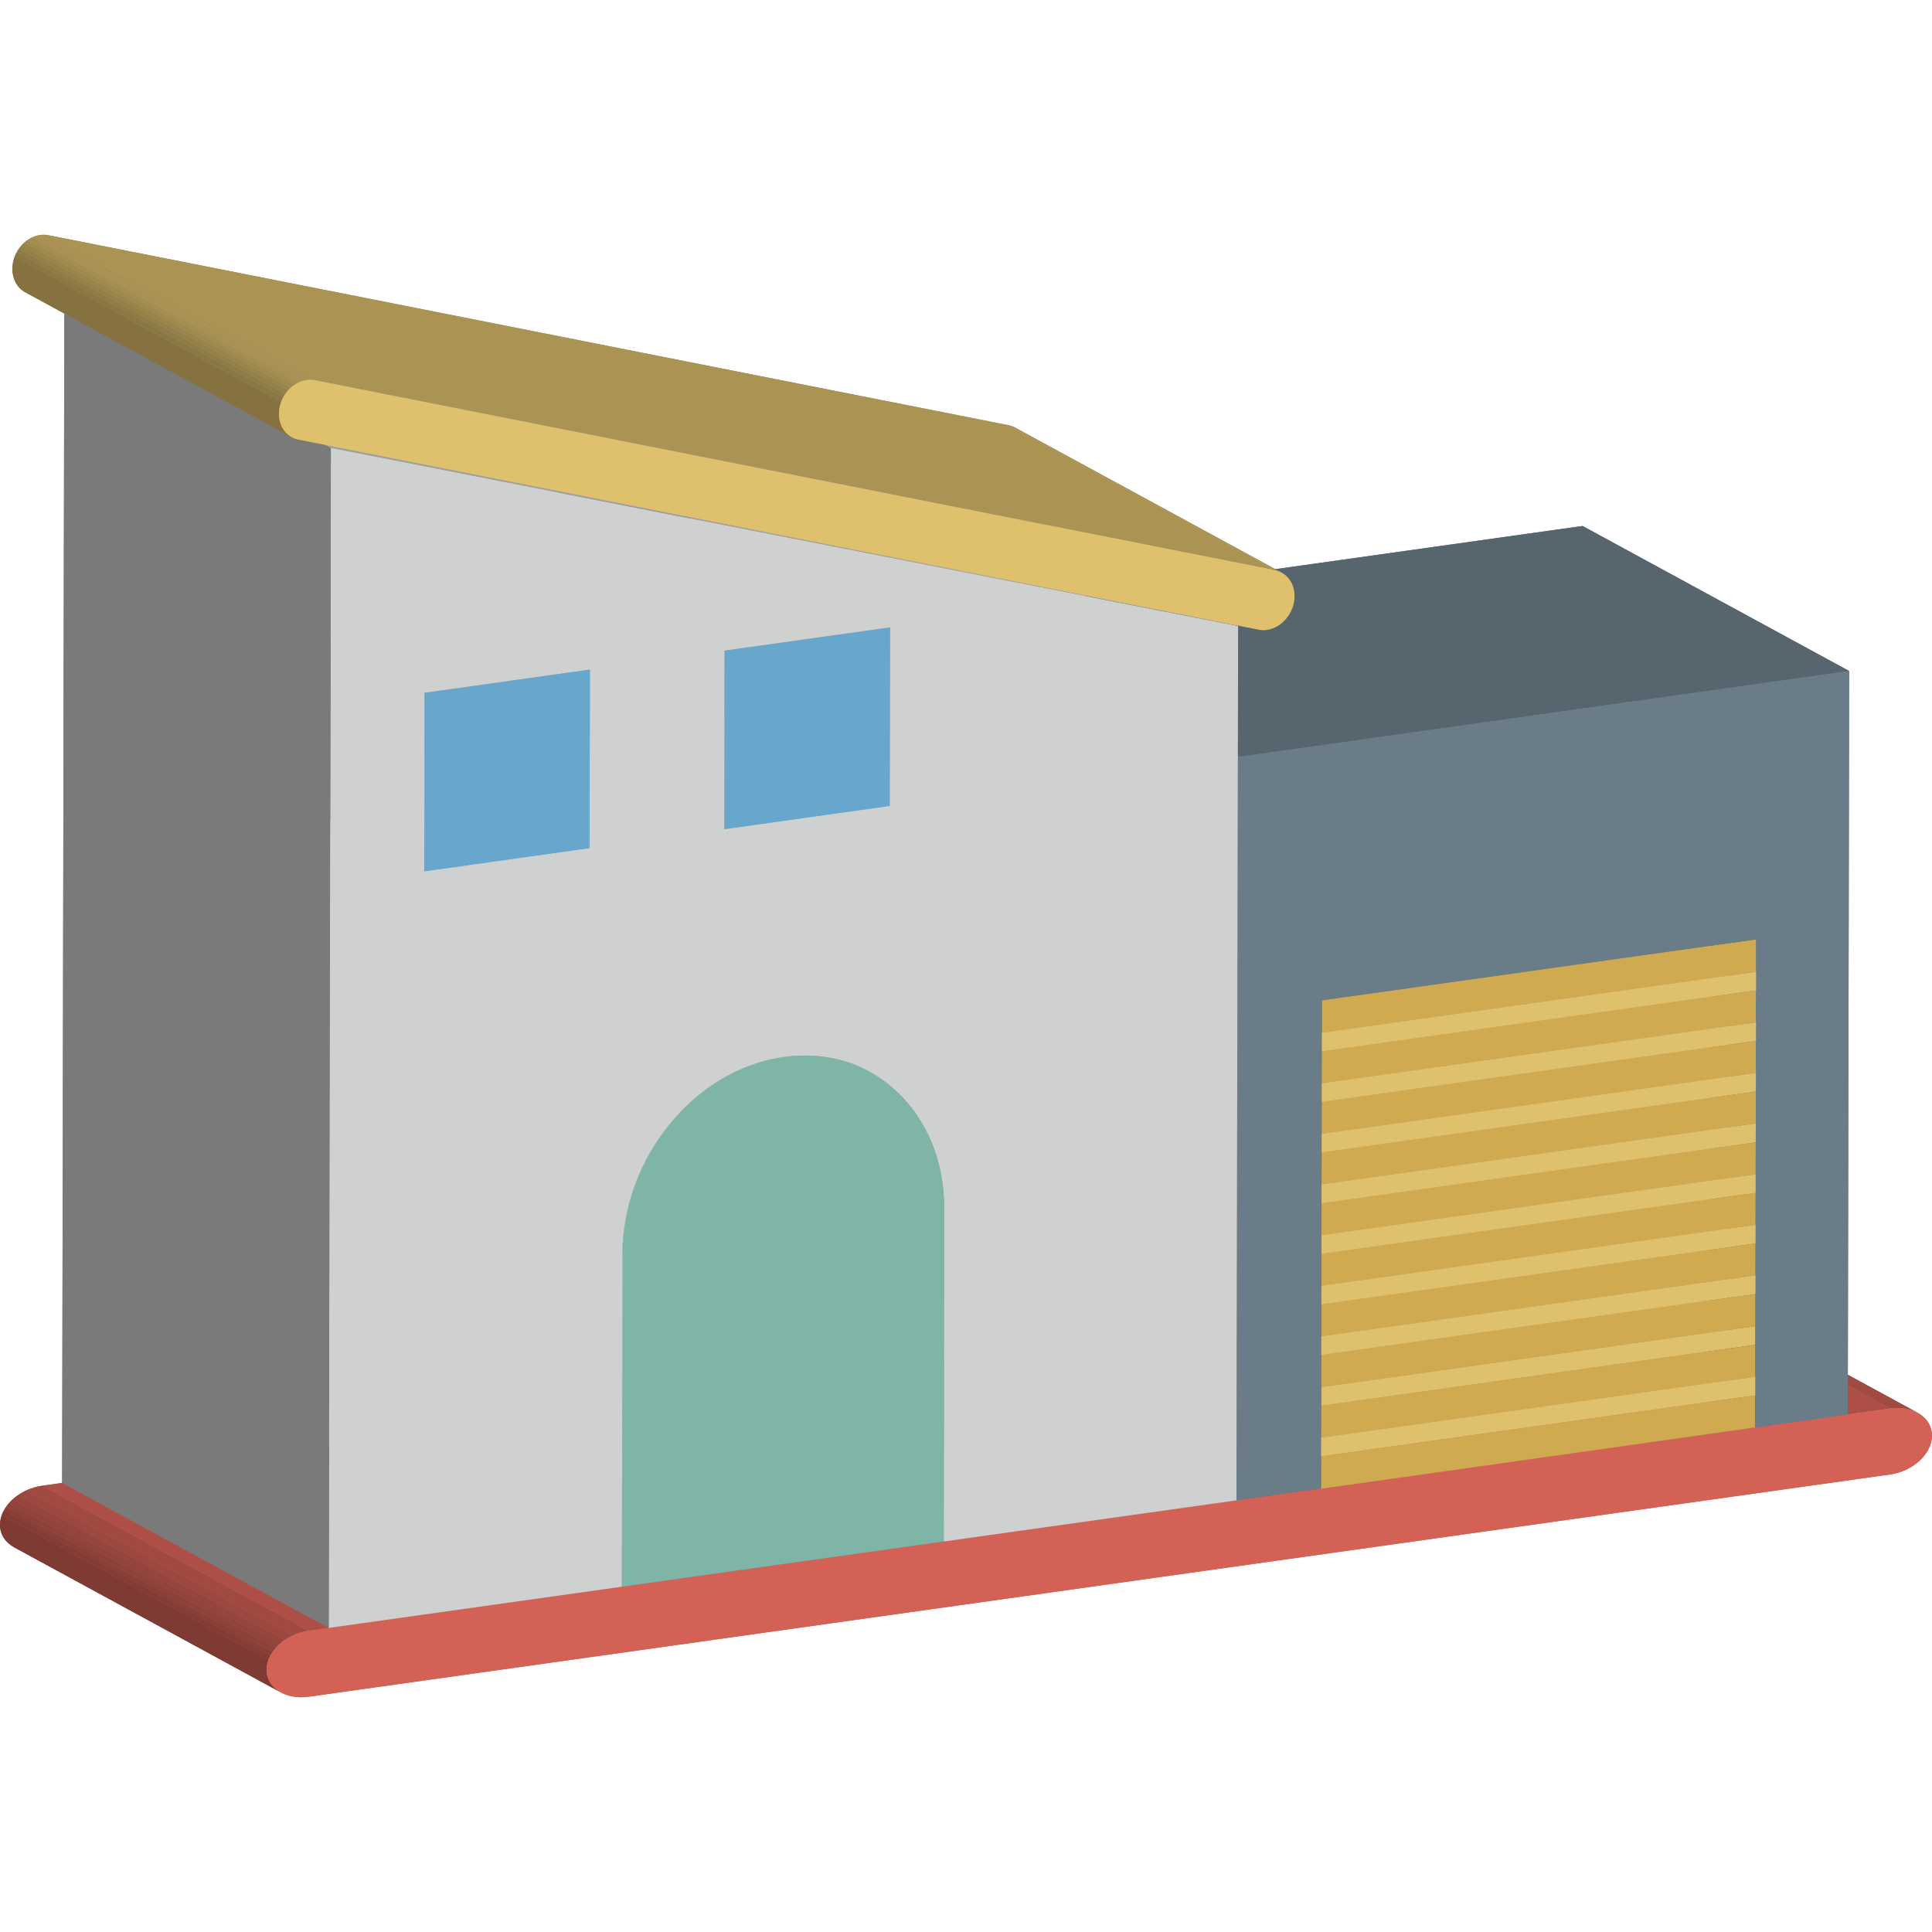 <svg xmlns="http://www.w3.org/2000/svg" xmlns:xlink="http://www.w3.org/1999/xlink" width="64" height="64" enable-background="new 0 0 64 64" viewBox="0 0 64 64"><g enable-background="new"><g enable-background="new"><defs><path id="a" d="M54.69,41.994l8.83,4.804c-0.243-0.132-0.56-0.189-0.907-0.14
					l-8.83-4.804C54.13,41.806,54.447,41.862,54.69,41.994z" enable-background="new"/></defs><clipPath id="b"><use overflow="visible" xlink:href="#a"/></clipPath><g clip-path="url(#b)" enable-background="new"><path fill="#A04A41" d="M62.613,46.658l-8.83-4.804c0.225-0.032,0.436-0.019,0.624,0.029l8.83,4.804
					C63.05,46.639,62.838,46.626,62.613,46.658"/><path fill="#9C473F" d="M63.237,46.687l-8.83-4.804c0.086,0.022,0.166,0.052,0.24,0.088l8.83,4.804
					C63.403,46.739,63.323,46.71,63.237,46.687"/><path fill="#96453D" d="M63.478,46.776l-8.83-4.804c0.015,0.007,0.029,0.014,0.043,0.022l8.83,4.804
					C63.506,46.79,63.492,46.783,63.478,46.776"/></g></g><polygon fill="#AD4F46" points="61.209 46.855 52.379 42.052 53.783 41.854 62.613 46.658"/><polygon fill="#AD4F46" points="58.144 47.294 49.314 42.491 52.379 42.052 61.209 46.855"/><polygon fill="#3E4950" points="58.144 47.286 49.314 42.482 49.316 41.419 58.146 46.223"/><polygon fill="#3E4950" points="58.146 46.223 49.316 41.419 49.317 40.799 58.148 45.603"/><polygon fill="#3E4950" points="58.148 45.603 49.317 40.799 49.319 39.744 58.15 44.548"/><polygon fill="#3E4950" points="58.15 44.548 49.319 39.744 49.32 39.125 58.151 43.928"/><polygon fill="#3E4950" points="58.151 43.928 49.32 39.125 49.322 38.061 58.153 42.865"/><polygon fill="#3E4950" points="58.153 42.865 49.322 38.061 49.323 37.441 58.154 42.245"/><polygon fill="#3E4950" points="58.154 42.245 49.323 37.441 49.325 36.386 58.156 41.19"/><polygon fill="#3E4950" points="58.156 41.19 49.325 36.386 49.327 35.767 58.157 40.57"/><polygon fill="#3E4950" points="58.157 40.57 49.327 35.767 49.328 34.711 58.159 39.515"/><polygon fill="#3E4950" points="58.159 39.515 49.328 34.711 49.33 34.092 58.16 38.895"/><polygon fill="#3E4950" points="58.16 38.895 49.33 34.092 49.332 33.037 58.162 37.84"/><polygon fill="#3E4950" points="58.162 37.84 49.332 33.037 49.333 32.409 58.163 37.212"/><polygon fill="#3E4950" points="58.163 37.212 49.333 32.409 49.335 31.354 58.165 36.157"/><polygon fill="#3E4950" points="58.165 36.157 49.335 31.354 49.336 30.734 58.166 35.538"/><polygon fill="#3E4950" points="58.166 35.538 49.336 30.734 49.338 29.679 58.168 34.482"/><polygon fill="#3E4950" points="58.168 34.482 49.338 29.679 49.339 29.059 58.169 33.863"/><polygon fill="#3E4950" points="58.169 33.863 49.339 29.059 49.341 28.004 58.171 32.808"/><polygon fill="#3E4950" points="58.171 32.808 49.341 28.004 49.342 27.384 58.172 32.188"/><polygon fill="#3E4950" points="58.172 32.188 49.342 27.384 49.344 26.313 58.174 31.116"/><polygon fill="#AD4F46" points="43.761 49.308 34.93 44.504 49.314 42.491 58.144 47.294"/><polygon fill="#A78942" points="43.762 48.244 34.932 43.44 49.316 41.419 58.146 46.223"/><polygon fill="#B39A57" points="43.764 47.624 34.933 42.821 49.317 40.799 58.148 45.603"/><polygon fill="#A78942" points="43.766 46.569 34.935 41.766 49.319 39.744 58.15 44.548"/><polygon fill="#83703F" points="43.766 46.569 34.935 41.766 34.936 41.146 43.767 45.95"/><polygon fill="#B39A57" points="43.767 45.95 34.936 41.146 49.32 39.125 58.151 43.928"/><polygon fill="#A78942" points="43.769 44.886 34.938 40.083 49.322 38.061 58.153 42.865"/><polygon fill="#B39A57" points="43.77 44.267 34.939 39.463 49.323 37.441 58.154 42.245"/><polygon fill="#A78942" points="43.772 43.211 34.941 38.408 49.325 36.386 58.156 41.19"/><polygon fill="#B39A57" points="43.773 42.592 34.943 37.788 49.327 35.767 58.157 40.57"/><polygon fill="#A78942" points="43.775 41.537 34.945 36.733 49.328 34.711 58.159 39.515"/><polygon fill="#B39A57" points="43.776 40.917 34.946 36.113 49.33 34.092 58.16 38.895"/><polygon fill="#A78942" points="43.778 39.862 34.948 35.058 49.332 33.037 58.162 37.84"/><polygon fill="#B39A57" points="43.779 39.234 34.949 34.43 49.333 32.409 58.163 37.212"/><polygon fill="#A78942" points="43.781 38.179 34.951 33.375 49.335 31.354 58.165 36.157"/><polygon fill="#B39A57" points="43.782 37.559 34.952 32.755 49.336 30.734 58.166 35.538"/><polygon fill="#A78942" points="43.784 36.504 34.954 31.7 49.338 29.679 58.168 34.482"/><polygon fill="#B39A57" points="43.785 35.884 34.955 31.081 49.339 29.059 58.169 33.863"/><polygon fill="#A78942" points="43.787 34.829 34.957 30.026 49.341 28.004 58.171 32.808"/><polygon fill="#B39A57" points="43.789 34.21 34.958 29.406 49.342 27.384 58.172 32.188"/><polygon fill="#7A6430" points="43.76 49.316 34.93 44.512 34.96 28.334 43.791 33.138"/><polygon fill="#83703F" points="43.762 48.244 34.932 43.44 34.933 42.821 43.764 47.624"/><polygon fill="#DFC06C" points="58.151 43.928 58.15 44.548 43.766 46.569 43.767 45.95"/><polygon fill="#83703F" points="43.769 44.886 34.938 40.083 34.939 39.463 43.77 44.267"/><polygon fill="#83703F" points="43.772 43.211 34.941 38.408 34.943 37.788 43.773 42.592"/><polygon fill="#83703F" points="43.775 41.537 34.945 36.733 34.946 36.113 43.776 40.917"/><polygon fill="#83703F" points="43.778 39.862 34.948 35.058 34.949 34.43 43.779 39.234"/><polygon fill="#83703F" points="43.781 38.179 34.951 33.375 34.952 32.755 43.782 37.559"/><polygon fill="#83703F" points="43.784 36.504 34.954 31.7 34.955 31.081 43.785 35.884"/><polygon fill="#83703F" points="43.787 34.829 34.957 30.026 34.958 29.406 43.789 34.21"/><g enable-background="new"><defs><path id="c" d="M9.307,56.065l-8.83-4.804C0.183,51.102-0.001,50.834,0,50.51
					c0.001-0.603,0.623-1.184,1.399-1.293l8.83,4.804c-0.776,0.109-1.397,0.69-1.399,1.293C8.83,55.637,9.014,55.906,9.307,56.065z" enable-background="new"/></defs><clipPath id="d"><use overflow="visible" xlink:href="#c"/></clipPath><g clip-path="url(#d)" enable-background="new"><path fill="#7F3A33" d="M9.307,56.065l-8.83-4.804C0.183,51.102-0.001,50.834,0,50.51c0-0.11,0.021-0.219,0.06-0.325l8.83,4.804
					c-0.039,0.106-0.06,0.215-0.06,0.325C8.83,55.637,9.014,55.906,9.307,56.065"/><path fill="#843C35" d="M8.89,54.988l-8.83-4.804c0.018-0.05,0.04-0.099,0.066-0.147l8.83,4.804
					C8.93,54.889,8.908,54.938,8.89,54.988"/><path fill="#893F37" d="M8.956,54.842l-8.83-4.804c0.023-0.043,0.05-0.086,0.079-0.128l8.83,4.804
					C9.006,54.756,8.98,54.798,8.956,54.842"/><path fill="#8D4139" d="M9.035,54.714l-8.83-4.804c0.03-0.042,0.062-0.084,0.098-0.124l8.83,4.804
					C9.097,54.63,9.065,54.672,9.035,54.714"/><path fill="#92433B" d="M9.133,54.59l-8.83-4.804c0.039-0.044,0.08-0.086,0.125-0.126l8.83,4.804
					C9.213,54.505,9.171,54.547,9.133,54.59"/><path fill="#96453D" d="M9.258,54.465l-8.83-4.804c0.053-0.047,0.11-0.092,0.17-0.134l8.83,4.804
					C9.367,54.372,9.31,54.417,9.258,54.465"/><path fill="#9C473F" d="M9.428,54.331l-8.83-4.804c0.08-0.055,0.167-0.105,0.258-0.149l8.83,4.804
					C9.594,54.225,9.508,54.275,9.428,54.331"/><path fill="#A04A41" d="M9.686,54.182l-8.83-4.804c0.167-0.079,0.35-0.135,0.543-0.162l8.83,4.804
					C10.036,54.047,9.853,54.104,9.686,54.182"/></g></g><path fill="#D46155" d="M62.613,46.658c0.768-0.108,1.388,0.299,1.387,0.902c-0.001,0.595-0.623,1.176-1.391,1.284l-52.384,7.362
				c-0.776,0.109-1.396-0.298-1.394-0.892c0.001-0.603,0.623-1.184,1.399-1.293l0.659-0.093l9.713-1.365l10.66-1.498l9.698-1.363
				l2.801-0.394l14.384-2.013l3.065-0.439L62.613,46.658z"/><polygon fill="#CFAA51" points="58.174 31.116 58.172 32.188 43.789 34.21 43.787 34.829 58.171 32.808 58.169 33.863 43.785 35.884 43.784 36.504 58.168 34.482 58.166 35.538 43.782 37.559 43.781 38.179 58.165 36.157 58.163 37.212 43.779 39.234 43.778 39.862 58.162 37.84 58.16 38.895 43.776 40.917 43.775 41.537 58.159 39.515 58.157 40.57 43.773 42.592 43.772 43.211 58.156 41.19 58.154 42.245 43.77 44.267 43.769 44.886 58.153 42.865 58.151 43.928 43.767 45.95 43.766 46.569 58.15 44.548 58.148 45.603 43.764 47.624 43.762 48.244 58.146 46.223 58.144 47.286 43.76 49.316 43.791 33.138"/><polygon fill="#AD4F46" points="40.96 49.701 32.129 44.898 34.93 44.504 43.761 49.308"/><polygon fill="#A78942" points="43.791 33.138 34.96 28.334 49.344 26.313 58.174 31.116"/><path fill="#697C87" d="M43.773,42.601l0-0.009L43.773,42.601z M43.769,44.886l0-0.074L43.769,44.886z M41.005,25.074
				L40.96,49.701l2.801-0.394l0.002-1.063l0.001-0.292l0.003-1.746l0-0.256l0.011-6.088l0-0.153l0.012-6.571l14.384-2.022
				l-0.002,1.072l-0.001,0.62l-0.002,1.055l-0.001,0.62l-0.002,1.055l-0.001,0.62l-0.002,1.055l-0.001,0.628l-0.002,1.055
				l-0.001,0.62l-0.002,1.055l-0.001,0.62l-0.002,1.055l-0.001,0.62l-0.002,1.063l-0.001,0.62l-0.002,1.055l-0.001,0.62
				l-0.002,1.063l3.065-0.431l0.046-24.627L41.005,25.074z M43.762,48.244l0.001-0.62l-0.001,0.328L43.762,48.244L43.762,48.244z
				 M43.766,46.55l0.001-0.601h0l0,0.256L43.766,46.55z M43.778,39.862l0-0.262l0,0.109L43.778,39.862z"/><polygon fill="#DFC06C" points="43.763 47.952 43.762 48.244 58.146 46.223 58.148 45.603 43.764 47.624"/><polygon fill="#DFC06C" points="58.154 42.245 58.153 42.865 43.769 44.886 43.77 44.267"/><polygon fill="#DFC06C" points="58.157 40.57 58.156 41.19 43.772 43.211 43.773 42.592"/><polygon fill="#DFC06C" points="58.16 38.895 58.159 39.515 43.775 41.537 43.776 40.917"/><polygon fill="#DFC06C" points="58.163 37.212 58.162 37.84 43.778 39.862 43.779 39.234"/><polygon fill="#DFC06C" points="58.166 35.538 58.165 36.157 43.781 38.179 43.782 37.559"/><polygon fill="#DFC06C" points="58.169 33.863 58.168 34.482 43.784 36.504 43.785 35.884"/><polygon fill="#DFC06C" points="58.172 32.188 58.171 32.808 43.787 34.829 43.789 34.21"/><polygon fill="#AD4F46" points="31.262 51.064 22.431 46.261 32.129 44.898 40.96 49.701"/><polygon fill="#56656E" points="41.005 25.074 32.175 20.27 52.424 17.424 61.255 22.228"/><polygon fill="#3E4950" points="40.96 49.701 32.129 44.898 32.175 20.27 41.005 25.074"/><polygon fill="#7A7A7A" points="31.262 51.064 22.431 46.26 22.452 35.224 31.282 40.027"/><g enable-background="new"><defs><path id="e" d="M33.625,14.164l8.83,4.804c-0.066-0.036-0.137-0.062-0.213-0.078
					l-8.83-4.804C33.488,14.102,33.56,14.128,33.625,14.164z" enable-background="new"/></defs><clipPath id="f"><use overflow="visible" xlink:href="#e"/></clipPath><g clip-path="url(#f)" enable-background="new"><path fill="#A89153" d="M42.242,18.889l-8.83-4.804c0.012,0.002,0.023,0.005,0.034,0.008l8.83,4.804
					C42.266,18.894,42.254,18.892,42.242,18.889"/><path fill="#A38D4F" d="M42.277,18.897l-8.83-4.804c0.053,0.014,0.103,0.032,0.15,0.056l8.83,4.804
					C42.38,18.93,42.33,18.911,42.277,18.897"/><path fill="#9F894D" d="M42.427,18.953l-8.83-4.804c0.01,0.005,0.019,0.01,0.029,0.015l8.83,4.804
					C42.446,18.962,42.437,18.958,42.427,18.953"/></g></g><g enable-background="new"><defs><path id="g" d="M20.892,31.366c2.944,1.601,5.887,3.202,8.83,4.804
					c0.968,0.91,1.562,2.267,1.56,3.858l-8.83-4.804C22.455,33.633,21.86,32.277,20.892,31.366z" enable-background="new"/></defs><clipPath id="h"><use overflow="visible" xlink:href="#g"/></clipPath><g clip-path="url(#h)" enable-background="new"><path fill="#7C7C7C" d="M31.282,40.027l-8.83-4.804c0.003-1.591-0.592-2.947-1.56-3.858c-0.276-0.265-0.584-0.49-0.918-0.672
					l8.83,4.804c0.334,0.182,0.642,0.407,0.918,0.672C30.691,37.08,31.285,38.436,31.282,40.027"/></g></g><polygon fill="#AD4F46" points="20.602 52.562 11.771 47.759 22.431 46.261 31.262 51.064"/><g enable-background="new"><defs><path id="i" d="M20.892,31.366c-0.276-0.264-0.584-0.49-0.918-0.672l8.83,4.804
					c0.334,0.182,0.642,0.407,0.918,0.672c0,0,0,0,0,0c0,0,0,0,0,0c0,0,0,0,0,0c-0.344-0.187-0.688-0.374-1.031-0.561
					C26.092,34.194,23.492,32.78,20.892,31.366C20.892,31.366,20.892,31.366,20.892,31.366z" enable-background="new"/></defs><clipPath id="j"><use overflow="visible" xlink:href="#i"/></clipPath><g clip-path="url(#j)" enable-background="new"><path fill="#7C7C7C" d="M31.282,40.027l-8.83-4.804c0.003-1.591-0.592-2.947-1.56-3.858c-0.276-0.265-0.584-0.49-0.918-0.672
					l8.83,4.804c0.334,0.182,0.642,0.407,0.918,0.672C30.691,37.08,31.285,38.436,31.282,40.027"/></g></g><g enable-background="new"><defs><path id="k" d="M19.974,30.694l8.83,4.804c-0.819-0.446-1.797-0.629-2.849-0.481
					l-8.83-4.804C18.177,30.065,19.155,30.248,19.974,30.694z" enable-background="new"/></defs><clipPath id="l"><use overflow="visible" xlink:href="#k"/></clipPath><g clip-path="url(#l)" enable-background="new"><path fill="#61887D" d="M25.955,35.016l-8.83-4.804c0.659-0.093,1.289-0.055,1.869,0.095l8.83,4.804
					C27.244,34.961,26.615,34.924,25.955,35.016"/><path fill="#5F857B" d="M27.824,35.112l-8.83-4.804c0.288,0.075,0.563,0.177,0.824,0.305l8.83,4.804
					C28.388,35.289,28.112,35.186,27.824,35.112"/><path fill="#5C8076" d="M28.649,35.417l-8.83-4.804c0.053,0.026,0.104,0.053,0.156,0.081l8.83,4.804
					C28.753,35.47,28.701,35.443,28.649,35.417"/></g></g><polygon fill="#4D6A62" points="20.602 52.562 11.771 47.759 11.792 36.722 20.622 41.526"/><g enable-background="new"><defs><path id="m" d="M20.622,41.526l-8.83-4.804c0.006-3.182,2.393-6.096,5.333-6.509
					l8.83,4.804C23.015,35.43,20.628,38.344,20.622,41.526z" enable-background="new"/></defs><clipPath id="n"><use overflow="visible" xlink:href="#m"/></clipPath><g clip-path="url(#n)" enable-background="new"><path fill="#4D6C64" d="M20.622,41.526l-8.83-4.804c0.001-0.786,0.148-1.555,0.412-2.275l8.83,4.804
					C20.77,39.97,20.624,40.74,20.622,41.526"/><path fill="#507068" d="M21.035,39.251l-8.83-4.804c0.114-0.31,0.249-0.61,0.404-0.898l8.83,4.804
					C21.284,38.641,21.149,38.941,21.035,39.251"/><path fill="#53746B" d="M21.439,38.352l-8.83-4.804c0.131-0.244,0.277-0.48,0.435-0.705l8.83,4.804
					C21.716,37.873,21.571,38.108,21.439,38.352"/><path fill="#56786F" d="M21.874,37.647l-8.83-4.804c0.149-0.212,0.309-0.416,0.48-0.609l8.83,4.804
					C22.183,37.231,22.023,37.435,21.874,37.647"/><path fill="#5A7D73" d="M22.354,37.038l-8.83-4.804c0.171-0.194,0.353-0.377,0.543-0.549l8.83,4.804
					C22.706,36.661,22.525,36.845,22.354,37.038"/><path fill="#5C8076" d="M22.897,36.49l-8.83-4.804c0.204-0.184,0.419-0.354,0.643-0.509l8.83,4.804
					C23.316,36.136,23.101,36.306,22.897,36.49"/><path fill="#5F857B" d="M23.54,35.981l-8.83-4.804c0.275-0.19,0.563-0.357,0.863-0.498l8.83,4.804
					C24.103,35.624,23.815,35.791,23.54,35.981"/><path fill="#61887D" d="M24.403,35.483l-8.83-4.804c0.491-0.231,1.012-0.391,1.552-0.467l8.83,4.804
					C25.415,35.092,24.894,35.253,24.403,35.483"/></g></g><path fill="#7FB5A7" d="M25.955,35.016c1.482-0.208,2.815,0.241,3.767,1.153c0.968,0.91,1.563,2.267,1.56,3.858l-0.021,11.037
				l-10.66,1.498l0.021-11.037C20.628,38.344,23.015,35.43,25.955,35.016z"/><polygon fill="#7A7A7A" points="29.477 26.702 20.646 21.899 20.657 15.979 29.488 20.782"/><polygon fill="#AD4F46" points="10.888 53.927 2.058 49.124 11.771 47.759 20.602 52.562"/><polygon fill="#AD4F46" points="10.229 54.02 1.399 49.216 2.058 49.124 10.888 53.927"/><polygon fill="#A8A7A8" points="23.991 27.473 15.161 22.67 20.646 21.899 29.477 26.702"/><polygon fill="#3D6378" points="23.991 27.473 15.161 22.67 15.172 16.749 24.002 21.553"/><polygon fill="#5487A5" points="24.002 21.553 15.172 16.749 20.657 15.979 29.488 20.782"/><polygon fill="#67A7CB" points="29.488 20.782 29.477 26.702 23.991 27.473 24.002 21.553"/><polygon fill="#7A7A7A" points="19.53 28.1 10.7 23.297 10.711 17.376 19.541 22.18"/><polygon fill="#A8A7A8" points="14.053 28.87 5.223 24.066 10.7 23.297 19.53 28.1"/><polygon fill="#5487A5" points="14.064 22.95 5.234 18.146 10.711 17.376 19.541 22.18"/><polygon fill="#3D6378" points="14.053 28.87 5.223 24.066 5.234 18.146 14.064 22.95"/><polygon fill="#67A7CB" points="19.541 22.18 19.53 28.1 14.053 28.87 14.064 22.95"/><path fill="#CFD0D0" d="M10.961,14.838l30.053,5.898L40.96,49.701l-9.698,1.363l0.02-11.037c0.003-1.591-0.592-2.947-1.56-3.858
				c-0.952-0.913-2.286-1.361-3.767-1.153c-2.94,0.413-5.327,3.327-5.333,6.509l-0.021,11.037l-9.713,1.365L10.961,14.838z
				 M29.477,26.702l0.011-5.92l-5.485,0.771l-0.011,5.92L29.477,26.702 M19.53,28.1l0.011-5.92l-5.477,0.77l-0.011,5.92L19.53,28.1"/><polygon fill="#7A7A7A" points="10.888 53.927 2.058 49.124 2.131 10.035 10.961 14.838"/><polygon fill="#9F9F9F" points="10.961 14.838 2.131 10.035 32.183 15.933 41.014 20.736"/><polygon fill="#AB9453" points="10.43 12.594 1.6 7.791 33.412 14.086 42.242 18.889"/><g enable-background="new"><defs><path id="o" d="M10.16,12.589l-8.83-4.804c0.089-0.012,0.18-0.011,0.27,0.006l8.83,4.804
					C10.339,12.577,10.249,12.576,10.16,12.589z" enable-background="new"/></defs><clipPath id="p"><use overflow="visible" xlink:href="#o"/></clipPath><g clip-path="url(#p)" enable-background="new"><path fill="#A89153" d="M10.16,12.589l-8.83-4.804c0.089-0.012,0.18-0.011,0.27,0.006l8.83,4.804
					C10.339,12.577,10.249,12.576,10.16,12.589"/></g></g><g enable-background="new"><defs><path id="q" d="M9.665,14.485l-8.83-4.804c-0.259-0.141-0.425-0.43-0.424-0.77
					c0.001-0.575,0.43-1.058,0.918-1.127l8.83,4.804c-0.489,0.069-0.917,0.552-0.918,1.127C9.241,14.055,9.407,14.345,9.665,14.485z
					" enable-background="new"/></defs><clipPath id="r"><use overflow="visible" xlink:href="#q"/></clipPath><g clip-path="url(#r)" enable-background="new"><path fill="#857240" d="M9.665,14.485l-8.83-4.804c-0.259-0.141-0.425-0.43-0.424-0.77c0-0.14,0.026-0.275,0.072-0.399
					l8.83,4.804c-0.046,0.125-0.071,0.259-0.072,0.399C9.241,14.055,9.407,14.345,9.665,14.485"/><path fill="#8A7743" d="M9.313,13.316l-8.83-4.804c0.02-0.053,0.043-0.105,0.069-0.154l8.83,4.804
					C9.356,13.212,9.332,13.263,9.313,13.316"/><path fill="#8F7B45" d="M9.382,13.163l-8.83-4.804c0.022-0.042,0.047-0.082,0.074-0.12l8.83,4.804
					C9.429,13.081,9.404,13.121,9.382,13.163"/><path fill="#948148" d="M9.456,13.042l-8.83-4.804c0.026-0.036,0.053-0.071,0.082-0.104l8.83,4.804
					C9.509,12.971,9.482,13.006,9.456,13.042"/><path fill="#99844A" d="M9.538,12.938l-8.83-4.804C0.737,8.101,0.768,8.07,0.801,8.04l8.83,4.804
					C9.599,12.873,9.568,12.905,9.538,12.938"/><path fill="#9F894D" d="M9.632,12.844L0.801,8.04c0.036-0.032,0.073-0.061,0.112-0.088l8.83,4.804
					C9.704,12.782,9.667,12.812,9.632,12.844"/><path fill="#A38D4F" d="M9.743,12.756l-8.83-4.804c0.048-0.033,0.098-0.062,0.15-0.087l8.83,4.804
					C9.841,12.693,9.791,12.722,9.743,12.756"/><path fill="#A89153" d="M9.893,12.669l-8.83-4.804c0.085-0.04,0.175-0.068,0.267-0.08l8.83,4.804
					C10.068,12.602,9.978,12.629,9.893,12.669"/></g></g><path fill="#DFC06C" d="M10.16,12.589c0.089-0.012,0.18-0.011,0.27,0.006l31.812,6.295c0.38,0.081,0.643,0.42,0.642,0.856
				c-0.001,0.566-0.426,1.052-0.913,1.121c-0.091,0.013-0.183,0.011-0.276-0.008L9.883,14.563c-0.38-0.072-0.643-0.42-0.642-0.847
				C9.242,13.14,9.671,12.657,10.16,12.589z"/></g><g enable-background="new"><g enable-background="new"><defs><path id="s" d="M54.69,41.994l8.83,4.804c-0.243-0.132-0.56-0.189-0.907-0.14
					l-8.83-4.804C54.13,41.806,54.447,41.862,54.69,41.994z" enable-background="new"/></defs><clipPath id="t"><use overflow="visible" xlink:href="#s"/></clipPath><g clip-path="url(#t)" enable-background="new"><path fill="#A04A41" d="M62.613,46.658l-8.83-4.804c0.225-0.032,0.436-0.019,0.624,0.029l8.83,4.804
					C63.05,46.639,62.838,46.626,62.613,46.658"/><path fill="#9C473F" d="M63.237,46.687l-8.83-4.804c0.086,0.022,0.166,0.052,0.24,0.088l8.83,4.804
					C63.403,46.739,63.323,46.71,63.237,46.687"/><path fill="#96453D" d="M63.478,46.776l-8.83-4.804c0.015,0.007,0.029,0.014,0.043,0.022l8.83,4.804
					C63.506,46.79,63.492,46.783,63.478,46.776"/></g></g><polygon fill="#AD4F46" points="61.209 46.855 52.379 42.052 53.783 41.854 62.613 46.658"/><polygon fill="#AD4F46" points="58.144 47.294 49.314 42.491 52.379 42.052 61.209 46.855"/><polygon fill="#3E4950" points="58.144 47.286 49.314 42.482 49.316 41.419 58.146 46.223"/><polygon fill="#3E4950" points="58.146 46.223 49.316 41.419 49.317 40.799 58.148 45.603"/><polygon fill="#3E4950" points="58.148 45.603 49.317 40.799 49.319 39.744 58.15 44.548"/><polygon fill="#3E4950" points="58.15 44.548 49.319 39.744 49.32 39.125 58.151 43.928"/><polygon fill="#3E4950" points="58.151 43.928 49.32 39.125 49.322 38.061 58.153 42.865"/><polygon fill="#3E4950" points="58.153 42.865 49.322 38.061 49.323 37.441 58.154 42.245"/><polygon fill="#3E4950" points="58.154 42.245 49.323 37.441 49.325 36.386 58.156 41.19"/><polygon fill="#3E4950" points="58.156 41.19 49.325 36.386 49.327 35.767 58.157 40.57"/><polygon fill="#3E4950" points="58.157 40.57 49.327 35.767 49.328 34.711 58.159 39.515"/><polygon fill="#3E4950" points="58.159 39.515 49.328 34.711 49.33 34.092 58.16 38.895"/><polygon fill="#3E4950" points="58.16 38.895 49.33 34.092 49.332 33.037 58.162 37.84"/><polygon fill="#3E4950" points="58.162 37.84 49.332 33.037 49.333 32.409 58.163 37.212"/><polygon fill="#3E4950" points="58.163 37.212 49.333 32.409 49.335 31.354 58.165 36.157"/><polygon fill="#3E4950" points="58.165 36.157 49.335 31.354 49.336 30.734 58.166 35.538"/><polygon fill="#3E4950" points="58.166 35.538 49.336 30.734 49.338 29.679 58.168 34.482"/><polygon fill="#3E4950" points="58.168 34.482 49.338 29.679 49.339 29.059 58.169 33.863"/><polygon fill="#3E4950" points="58.169 33.863 49.339 29.059 49.341 28.004 58.171 32.808"/><polygon fill="#3E4950" points="58.171 32.808 49.341 28.004 49.342 27.384 58.172 32.188"/><polygon fill="#3E4950" points="58.172 32.188 49.342 27.384 49.344 26.313 58.174 31.116"/><polygon fill="#AD4F46" points="43.761 49.308 34.93 44.504 49.314 42.491 58.144 47.294"/><polygon fill="#A78942" points="43.762 48.244 34.932 43.44 49.316 41.419 58.146 46.223"/><polygon fill="#B39A57" points="43.764 47.624 34.933 42.821 49.317 40.799 58.148 45.603"/><polygon fill="#A78942" points="43.766 46.569 34.935 41.766 49.319 39.744 58.15 44.548"/><polygon fill="#83703F" points="43.766 46.569 34.935 41.766 34.936 41.146 43.767 45.95"/><polygon fill="#B39A57" points="43.767 45.95 34.936 41.146 49.32 39.125 58.151 43.928"/><polygon fill="#A78942" points="43.769 44.886 34.938 40.083 49.322 38.061 58.153 42.865"/><polygon fill="#B39A57" points="43.77 44.267 34.939 39.463 49.323 37.441 58.154 42.245"/><polygon fill="#A78942" points="43.772 43.211 34.941 38.408 49.325 36.386 58.156 41.19"/><polygon fill="#B39A57" points="43.773 42.592 34.943 37.788 49.327 35.767 58.157 40.57"/><polygon fill="#A78942" points="43.775 41.537 34.945 36.733 49.328 34.711 58.159 39.515"/><polygon fill="#B39A57" points="43.776 40.917 34.946 36.113 49.33 34.092 58.16 38.895"/><polygon fill="#A78942" points="43.778 39.862 34.948 35.058 49.332 33.037 58.162 37.84"/><polygon fill="#B39A57" points="43.779 39.234 34.949 34.43 49.333 32.409 58.163 37.212"/><polygon fill="#A78942" points="43.781 38.179 34.951 33.375 49.335 31.354 58.165 36.157"/><polygon fill="#B39A57" points="43.782 37.559 34.952 32.755 49.336 30.734 58.166 35.538"/><polygon fill="#A78942" points="43.784 36.504 34.954 31.7 49.338 29.679 58.168 34.482"/><polygon fill="#B39A57" points="43.785 35.884 34.955 31.081 49.339 29.059 58.169 33.863"/><polygon fill="#A78942" points="43.787 34.829 34.957 30.026 49.341 28.004 58.171 32.808"/><polygon fill="#B39A57" points="43.789 34.21 34.958 29.406 49.342 27.384 58.172 32.188"/><polygon fill="#7A6430" points="43.76 49.316 34.93 44.512 34.96 28.334 43.791 33.138"/><polygon fill="#83703F" points="43.762 48.244 34.932 43.44 34.933 42.821 43.764 47.624"/><polygon fill="#DFC06C" points="58.151 43.928 58.15 44.548 43.766 46.569 43.767 45.95"/><polygon fill="#83703F" points="43.769 44.886 34.938 40.083 34.939 39.463 43.77 44.267"/><polygon fill="#83703F" points="43.772 43.211 34.941 38.408 34.943 37.788 43.773 42.592"/><polygon fill="#83703F" points="43.775 41.537 34.945 36.733 34.946 36.113 43.776 40.917"/><polygon fill="#83703F" points="43.778 39.862 34.948 35.058 34.949 34.43 43.779 39.234"/><polygon fill="#83703F" points="43.781 38.179 34.951 33.375 34.952 32.755 43.782 37.559"/><polygon fill="#83703F" points="43.784 36.504 34.954 31.7 34.955 31.081 43.785 35.884"/><polygon fill="#83703F" points="43.787 34.829 34.957 30.026 34.958 29.406 43.789 34.21"/><g enable-background="new"><defs><path id="u" d="M9.307,56.065l-8.83-4.804C0.183,51.102-0.001,50.834,0,50.51
					c0.001-0.603,0.623-1.184,1.399-1.293l8.83,4.804c-0.776,0.109-1.397,0.69-1.399,1.293C8.83,55.637,9.014,55.906,9.307,56.065z" enable-background="new"/></defs><clipPath id="v"><use overflow="visible" xlink:href="#u"/></clipPath><g clip-path="url(#v)" enable-background="new"><path fill="#7F3A33" d="M9.307,56.065l-8.83-4.804C0.183,51.102-0.001,50.834,0,50.51c0-0.11,0.021-0.219,0.06-0.325l8.83,4.804
					c-0.039,0.106-0.06,0.215-0.06,0.325C8.83,55.637,9.014,55.906,9.307,56.065"/><path fill="#843C35" d="M8.89,54.988l-8.83-4.804c0.018-0.05,0.04-0.099,0.066-0.147l8.83,4.804
					C8.93,54.889,8.908,54.938,8.89,54.988"/><path fill="#893F37" d="M8.956,54.842l-8.83-4.804c0.023-0.043,0.05-0.086,0.079-0.128l8.83,4.804
					C9.006,54.756,8.98,54.798,8.956,54.842"/><path fill="#8D4139" d="M9.035,54.714l-8.83-4.804c0.03-0.042,0.062-0.084,0.098-0.124l8.83,4.804
					C9.097,54.63,9.065,54.672,9.035,54.714"/><path fill="#92433B" d="M9.133,54.59l-8.83-4.804c0.039-0.044,0.08-0.086,0.125-0.126l8.83,4.804
					C9.213,54.505,9.171,54.547,9.133,54.59"/><path fill="#96453D" d="M9.258,54.465l-8.83-4.804c0.053-0.047,0.11-0.092,0.17-0.134l8.83,4.804
					C9.367,54.372,9.31,54.417,9.258,54.465"/><path fill="#9C473F" d="M9.428,54.331l-8.83-4.804c0.08-0.055,0.167-0.105,0.258-0.149l8.83,4.804
					C9.594,54.225,9.508,54.275,9.428,54.331"/><path fill="#A04A41" d="M9.686,54.182l-8.83-4.804c0.167-0.079,0.35-0.135,0.543-0.162l8.83,4.804
					C10.036,54.047,9.853,54.104,9.686,54.182"/></g></g><path fill="#D46155" d="M62.613,46.658c0.768-0.108,1.388,0.299,1.387,0.902c-0.001,0.595-0.623,1.176-1.391,1.284l-52.384,7.362
				c-0.776,0.109-1.396-0.298-1.394-0.892c0.001-0.603,0.623-1.184,1.399-1.293l0.659-0.093l9.713-1.365l10.66-1.498l9.698-1.363
				l2.801-0.394l14.384-2.013l3.065-0.439L62.613,46.658z"/><polygon fill="#CFAA51" points="58.174 31.116 58.172 32.188 43.789 34.21 43.787 34.829 58.171 32.808 58.169 33.863 43.785 35.884 43.784 36.504 58.168 34.482 58.166 35.538 43.782 37.559 43.781 38.179 58.165 36.157 58.163 37.212 43.779 39.234 43.778 39.862 58.162 37.84 58.16 38.895 43.776 40.917 43.775 41.537 58.159 39.515 58.157 40.57 43.773 42.592 43.772 43.211 58.156 41.19 58.154 42.245 43.77 44.267 43.769 44.886 58.153 42.865 58.151 43.928 43.767 45.95 43.766 46.569 58.15 44.548 58.148 45.603 43.764 47.624 43.762 48.244 58.146 46.223 58.144 47.286 43.76 49.316 43.791 33.138"/><polygon fill="#AD4F46" points="40.96 49.701 32.129 44.898 34.93 44.504 43.761 49.308"/><polygon fill="#A78942" points="43.791 33.138 34.96 28.334 49.344 26.313 58.174 31.116"/><path fill="#697C87" d="M43.773,42.601l0-0.009L43.773,42.601z M43.769,44.886l0-0.074L43.769,44.886z M41.005,25.074
				L40.96,49.701l2.801-0.394l0.002-1.063l0.001-0.292l0.003-1.746l0-0.256l0.011-6.088l0-0.153l0.012-6.571l14.384-2.022
				l-0.002,1.072l-0.001,0.62l-0.002,1.055l-0.001,0.62l-0.002,1.055l-0.001,0.62l-0.002,1.055l-0.001,0.628l-0.002,1.055
				l-0.001,0.62l-0.002,1.055l-0.001,0.62l-0.002,1.055l-0.001,0.62l-0.002,1.063l-0.001,0.62l-0.002,1.055l-0.001,0.62
				l-0.002,1.063l3.065-0.431l0.046-24.627L41.005,25.074z M43.762,48.244l0.001-0.62l-0.001,0.328L43.762,48.244L43.762,48.244z
				 M43.766,46.55l0.001-0.601h0l0,0.256L43.766,46.55z M43.778,39.862l0-0.262l0,0.109L43.778,39.862z"/><polygon fill="#DFC06C" points="43.763 47.952 43.762 48.244 58.146 46.223 58.148 45.603 43.764 47.624"/><polygon fill="#DFC06C" points="58.154 42.245 58.153 42.865 43.769 44.886 43.77 44.267"/><polygon fill="#DFC06C" points="58.157 40.57 58.156 41.19 43.772 43.211 43.773 42.592"/><polygon fill="#DFC06C" points="58.16 38.895 58.159 39.515 43.775 41.537 43.776 40.917"/><polygon fill="#DFC06C" points="58.163 37.212 58.162 37.84 43.778 39.862 43.779 39.234"/><polygon fill="#DFC06C" points="58.166 35.538 58.165 36.157 43.781 38.179 43.782 37.559"/><polygon fill="#DFC06C" points="58.169 33.863 58.168 34.482 43.784 36.504 43.785 35.884"/><polygon fill="#DFC06C" points="58.172 32.188 58.171 32.808 43.787 34.829 43.789 34.21"/><polygon fill="#AD4F46" points="31.262 51.064 22.431 46.261 32.129 44.898 40.96 49.701"/><polygon fill="#56656E" points="41.005 25.074 32.175 20.27 52.424 17.424 61.255 22.228"/><polygon fill="#3E4950" points="40.96 49.701 32.129 44.898 32.175 20.27 41.005 25.074"/><polygon fill="#7A7A7A" points="31.262 51.064 22.431 46.26 22.452 35.224 31.282 40.027"/><g enable-background="new"><defs><path id="w" d="M33.625,14.164l8.83,4.804c-0.066-0.036-0.137-0.062-0.213-0.078
					l-8.83-4.804C33.488,14.102,33.56,14.128,33.625,14.164z" enable-background="new"/></defs><clipPath id="x"><use overflow="visible" xlink:href="#w"/></clipPath><g clip-path="url(#x)" enable-background="new"><path fill="#A89153" d="M42.242,18.889l-8.83-4.804c0.012,0.002,0.023,0.005,0.034,0.008l8.83,4.804
					C42.266,18.894,42.254,18.892,42.242,18.889"/><path fill="#A38D4F" d="M42.277,18.897l-8.83-4.804c0.053,0.014,0.103,0.032,0.15,0.056l8.83,4.804
					C42.38,18.93,42.33,18.911,42.277,18.897"/><path fill="#9F894D" d="M42.427,18.953l-8.83-4.804c0.01,0.005,0.019,0.01,0.029,0.015l8.83,4.804
					C42.446,18.962,42.437,18.958,42.427,18.953"/></g></g><g enable-background="new"><defs><path id="y" d="M20.892,31.366c2.944,1.601,5.887,3.202,8.83,4.804
					c0.968,0.91,1.562,2.267,1.56,3.858l-8.83-4.804C22.455,33.633,21.86,32.277,20.892,31.366z" enable-background="new"/></defs><clipPath id="z"><use overflow="visible" xlink:href="#y"/></clipPath><g clip-path="url(#z)" enable-background="new"><path fill="#7C7C7C" d="M31.282,40.027l-8.83-4.804c0.003-1.591-0.592-2.947-1.56-3.858c-0.276-0.265-0.584-0.49-0.918-0.672
					l8.83,4.804c0.334,0.182,0.642,0.407,0.918,0.672C30.691,37.08,31.285,38.436,31.282,40.027"/></g></g><polygon fill="#AD4F46" points="20.602 52.562 11.771 47.759 22.431 46.261 31.262 51.064"/><g enable-background="new"><defs><path id="A" d="M20.892,31.366c-0.276-0.264-0.584-0.49-0.918-0.672l8.83,4.804
					c0.334,0.182,0.642,0.407,0.918,0.672c0,0,0,0,0,0c0,0,0,0,0,0c0,0,0,0,0,0c-0.344-0.187-0.688-0.374-1.031-0.561
					C26.092,34.194,23.492,32.78,20.892,31.366C20.892,31.366,20.892,31.366,20.892,31.366z" enable-background="new"/></defs><clipPath id="B"><use overflow="visible" xlink:href="#A"/></clipPath><g clip-path="url(#B)" enable-background="new"><path fill="#7C7C7C" d="M31.282,40.027l-8.83-4.804c0.003-1.591-0.592-2.947-1.56-3.858c-0.276-0.265-0.584-0.49-0.918-0.672
					l8.83,4.804c0.334,0.182,0.642,0.407,0.918,0.672C30.691,37.08,31.285,38.436,31.282,40.027"/></g></g><g enable-background="new"><defs><path id="C" d="M19.974,30.694l8.83,4.804c-0.819-0.446-1.797-0.629-2.849-0.481
					l-8.83-4.804C18.177,30.065,19.155,30.248,19.974,30.694z" enable-background="new"/></defs><clipPath id="D"><use overflow="visible" xlink:href="#C"/></clipPath><g clip-path="url(#D)" enable-background="new"><path fill="#61887D" d="M25.955,35.016l-8.83-4.804c0.659-0.093,1.289-0.055,1.869,0.095l8.83,4.804
					C27.244,34.961,26.615,34.924,25.955,35.016"/><path fill="#5F857B" d="M27.824,35.112l-8.83-4.804c0.288,0.075,0.563,0.177,0.824,0.305l8.83,4.804
					C28.388,35.289,28.112,35.186,27.824,35.112"/><path fill="#5C8076" d="M28.649,35.417l-8.83-4.804c0.053,0.026,0.104,0.053,0.156,0.081l8.83,4.804
					C28.753,35.47,28.701,35.443,28.649,35.417"/></g></g><polygon fill="#4D6A62" points="20.602 52.562 11.771 47.759 11.792 36.722 20.622 41.526"/><g enable-background="new"><defs><path id="E" d="M20.622,41.526l-8.83-4.804c0.006-3.182,2.393-6.096,5.333-6.509
					l8.83,4.804C23.015,35.43,20.628,38.344,20.622,41.526z" enable-background="new"/></defs><clipPath id="F"><use overflow="visible" xlink:href="#E"/></clipPath><g clip-path="url(#F)" enable-background="new"><path fill="#4D6C64" d="M20.622,41.526l-8.83-4.804c0.001-0.786,0.148-1.555,0.412-2.275l8.83,4.804
					C20.77,39.97,20.624,40.74,20.622,41.526"/><path fill="#507068" d="M21.035,39.251l-8.83-4.804c0.114-0.31,0.249-0.61,0.404-0.898l8.83,4.804
					C21.284,38.641,21.149,38.941,21.035,39.251"/><path fill="#53746B" d="M21.439,38.352l-8.83-4.804c0.131-0.244,0.277-0.48,0.435-0.705l8.83,4.804
					C21.716,37.873,21.571,38.108,21.439,38.352"/><path fill="#56786F" d="M21.874,37.647l-8.83-4.804c0.149-0.212,0.309-0.416,0.48-0.609l8.83,4.804
					C22.183,37.231,22.023,37.435,21.874,37.647"/><path fill="#5A7D73" d="M22.354,37.038l-8.83-4.804c0.171-0.194,0.353-0.377,0.543-0.549l8.83,4.804
					C22.706,36.661,22.525,36.845,22.354,37.038"/><path fill="#5C8076" d="M22.897,36.49l-8.83-4.804c0.204-0.184,0.419-0.354,0.643-0.509l8.83,4.804
					C23.316,36.136,23.101,36.306,22.897,36.49"/><path fill="#5F857B" d="M23.54,35.981l-8.83-4.804c0.275-0.19,0.563-0.357,0.863-0.498l8.83,4.804
					C24.103,35.624,23.815,35.791,23.54,35.981"/><path fill="#61887D" d="M24.403,35.483l-8.83-4.804c0.491-0.231,1.012-0.391,1.552-0.467l8.83,4.804
					C25.415,35.092,24.894,35.253,24.403,35.483"/></g></g><path fill="#7FB5A7" d="M25.955,35.016c1.482-0.208,2.815,0.241,3.767,1.153c0.968,0.91,1.563,2.267,1.56,3.858l-0.021,11.037
				l-10.66,1.498l0.021-11.037C20.628,38.344,23.015,35.43,25.955,35.016z"/><polygon fill="#7A7A7A" points="29.477 26.702 20.646 21.899 20.657 15.979 29.488 20.782"/><polygon fill="#AD4F46" points="10.888 53.927 2.058 49.124 11.771 47.759 20.602 52.562"/><polygon fill="#AD4F46" points="10.229 54.02 1.399 49.216 2.058 49.124 10.888 53.927"/><polygon fill="#A8A7A8" points="23.991 27.473 15.161 22.67 20.646 21.899 29.477 26.702"/><polygon fill="#3D6378" points="23.991 27.473 15.161 22.67 15.172 16.749 24.002 21.553"/><polygon fill="#5487A5" points="24.002 21.553 15.172 16.749 20.657 15.979 29.488 20.782"/><polygon fill="#67A7CB" points="29.488 20.782 29.477 26.702 23.991 27.473 24.002 21.553"/><polygon fill="#7A7A7A" points="19.53 28.1 10.7 23.297 10.711 17.376 19.541 22.18"/><polygon fill="#A8A7A8" points="14.053 28.87 5.223 24.066 10.7 23.297 19.53 28.1"/><polygon fill="#5487A5" points="14.064 22.95 5.234 18.146 10.711 17.376 19.541 22.18"/><polygon fill="#3D6378" points="14.053 28.87 5.223 24.066 5.234 18.146 14.064 22.95"/><polygon fill="#67A7CB" points="19.541 22.18 19.53 28.1 14.053 28.87 14.064 22.95"/><path fill="#CFD0D0" d="M10.961,14.838l30.053,5.898L40.96,49.701l-9.698,1.363l0.02-11.037c0.003-1.591-0.592-2.947-1.56-3.858
				c-0.952-0.913-2.286-1.361-3.767-1.153c-2.94,0.413-5.327,3.327-5.333,6.509l-0.021,11.037l-9.713,1.365L10.961,14.838z
				 M29.477,26.702l0.011-5.92l-5.485,0.771l-0.011,5.92L29.477,26.702 M19.53,28.1l0.011-5.92l-5.477,0.77l-0.011,5.92L19.53,28.1"/><polygon fill="#7A7A7A" points="10.888 53.927 2.058 49.124 2.131 10.035 10.961 14.838"/><polygon fill="#9F9F9F" points="10.961 14.838 2.131 10.035 32.183 15.933 41.014 20.736"/><polygon fill="#AB9453" points="10.43 12.594 1.6 7.791 33.412 14.086 42.242 18.889"/><g enable-background="new"><defs><path id="G" d="M10.16,12.589l-8.83-4.804c0.089-0.012,0.18-0.011,0.27,0.006l8.83,4.804
					C10.339,12.577,10.249,12.576,10.16,12.589z" enable-background="new"/></defs><clipPath id="H"><use overflow="visible" xlink:href="#G"/></clipPath><g clip-path="url(#H)" enable-background="new"><path fill="#A89153" d="M10.16,12.589l-8.83-4.804c0.089-0.012,0.18-0.011,0.27,0.006l8.83,4.804
					C10.339,12.577,10.249,12.576,10.16,12.589"/></g></g><g enable-background="new"><defs><path id="I" d="M9.665,14.485l-8.83-4.804c-0.259-0.141-0.425-0.43-0.424-0.77
					c0.001-0.575,0.43-1.058,0.918-1.127l8.83,4.804c-0.489,0.069-0.917,0.552-0.918,1.127C9.241,14.055,9.407,14.345,9.665,14.485z
					" enable-background="new"/></defs><clipPath id="J"><use overflow="visible" xlink:href="#I"/></clipPath><g clip-path="url(#J)" enable-background="new"><path fill="#857240" d="M9.665,14.485l-8.83-4.804c-0.259-0.141-0.425-0.43-0.424-0.77c0-0.14,0.026-0.275,0.072-0.399
					l8.83,4.804c-0.046,0.125-0.071,0.259-0.072,0.399C9.241,14.055,9.407,14.345,9.665,14.485"/><path fill="#8A7743" d="M9.313,13.316l-8.83-4.804c0.02-0.053,0.043-0.105,0.069-0.154l8.83,4.804
					C9.356,13.212,9.332,13.263,9.313,13.316"/><path fill="#8F7B45" d="M9.382,13.163l-8.83-4.804c0.022-0.042,0.047-0.082,0.074-0.12l8.83,4.804
					C9.429,13.081,9.404,13.121,9.382,13.163"/><path fill="#948148" d="M9.456,13.042l-8.83-4.804c0.026-0.036,0.053-0.071,0.082-0.104l8.83,4.804
					C9.509,12.971,9.482,13.006,9.456,13.042"/><path fill="#99844A" d="M9.538,12.938l-8.83-4.804C0.737,8.101,0.768,8.07,0.801,8.04l8.83,4.804
					C9.599,12.873,9.568,12.905,9.538,12.938"/><path fill="#9F894D" d="M9.632,12.844L0.801,8.04c0.036-0.032,0.073-0.061,0.112-0.088l8.83,4.804
					C9.704,12.782,9.667,12.812,9.632,12.844"/><path fill="#A38D4F" d="M9.743,12.756l-8.83-4.804c0.048-0.033,0.098-0.062,0.15-0.087l8.83,4.804
					C9.841,12.693,9.791,12.722,9.743,12.756"/><path fill="#A89153" d="M9.893,12.669l-8.83-4.804c0.085-0.04,0.175-0.068,0.267-0.08l8.83,4.804
					C10.068,12.602,9.978,12.629,9.893,12.669"/></g></g><path fill="#DFC06C" d="M10.16,12.589c0.089-0.012,0.18-0.011,0.27,0.006l31.812,6.295c0.38,0.081,0.643,0.42,0.642,0.856
				c-0.001,0.566-0.426,1.052-0.913,1.121c-0.091,0.013-0.183,0.011-0.276-0.008L9.883,14.563c-0.38-0.072-0.643-0.42-0.642-0.847
				C9.242,13.14,9.671,12.657,10.16,12.589z"/></g></svg>